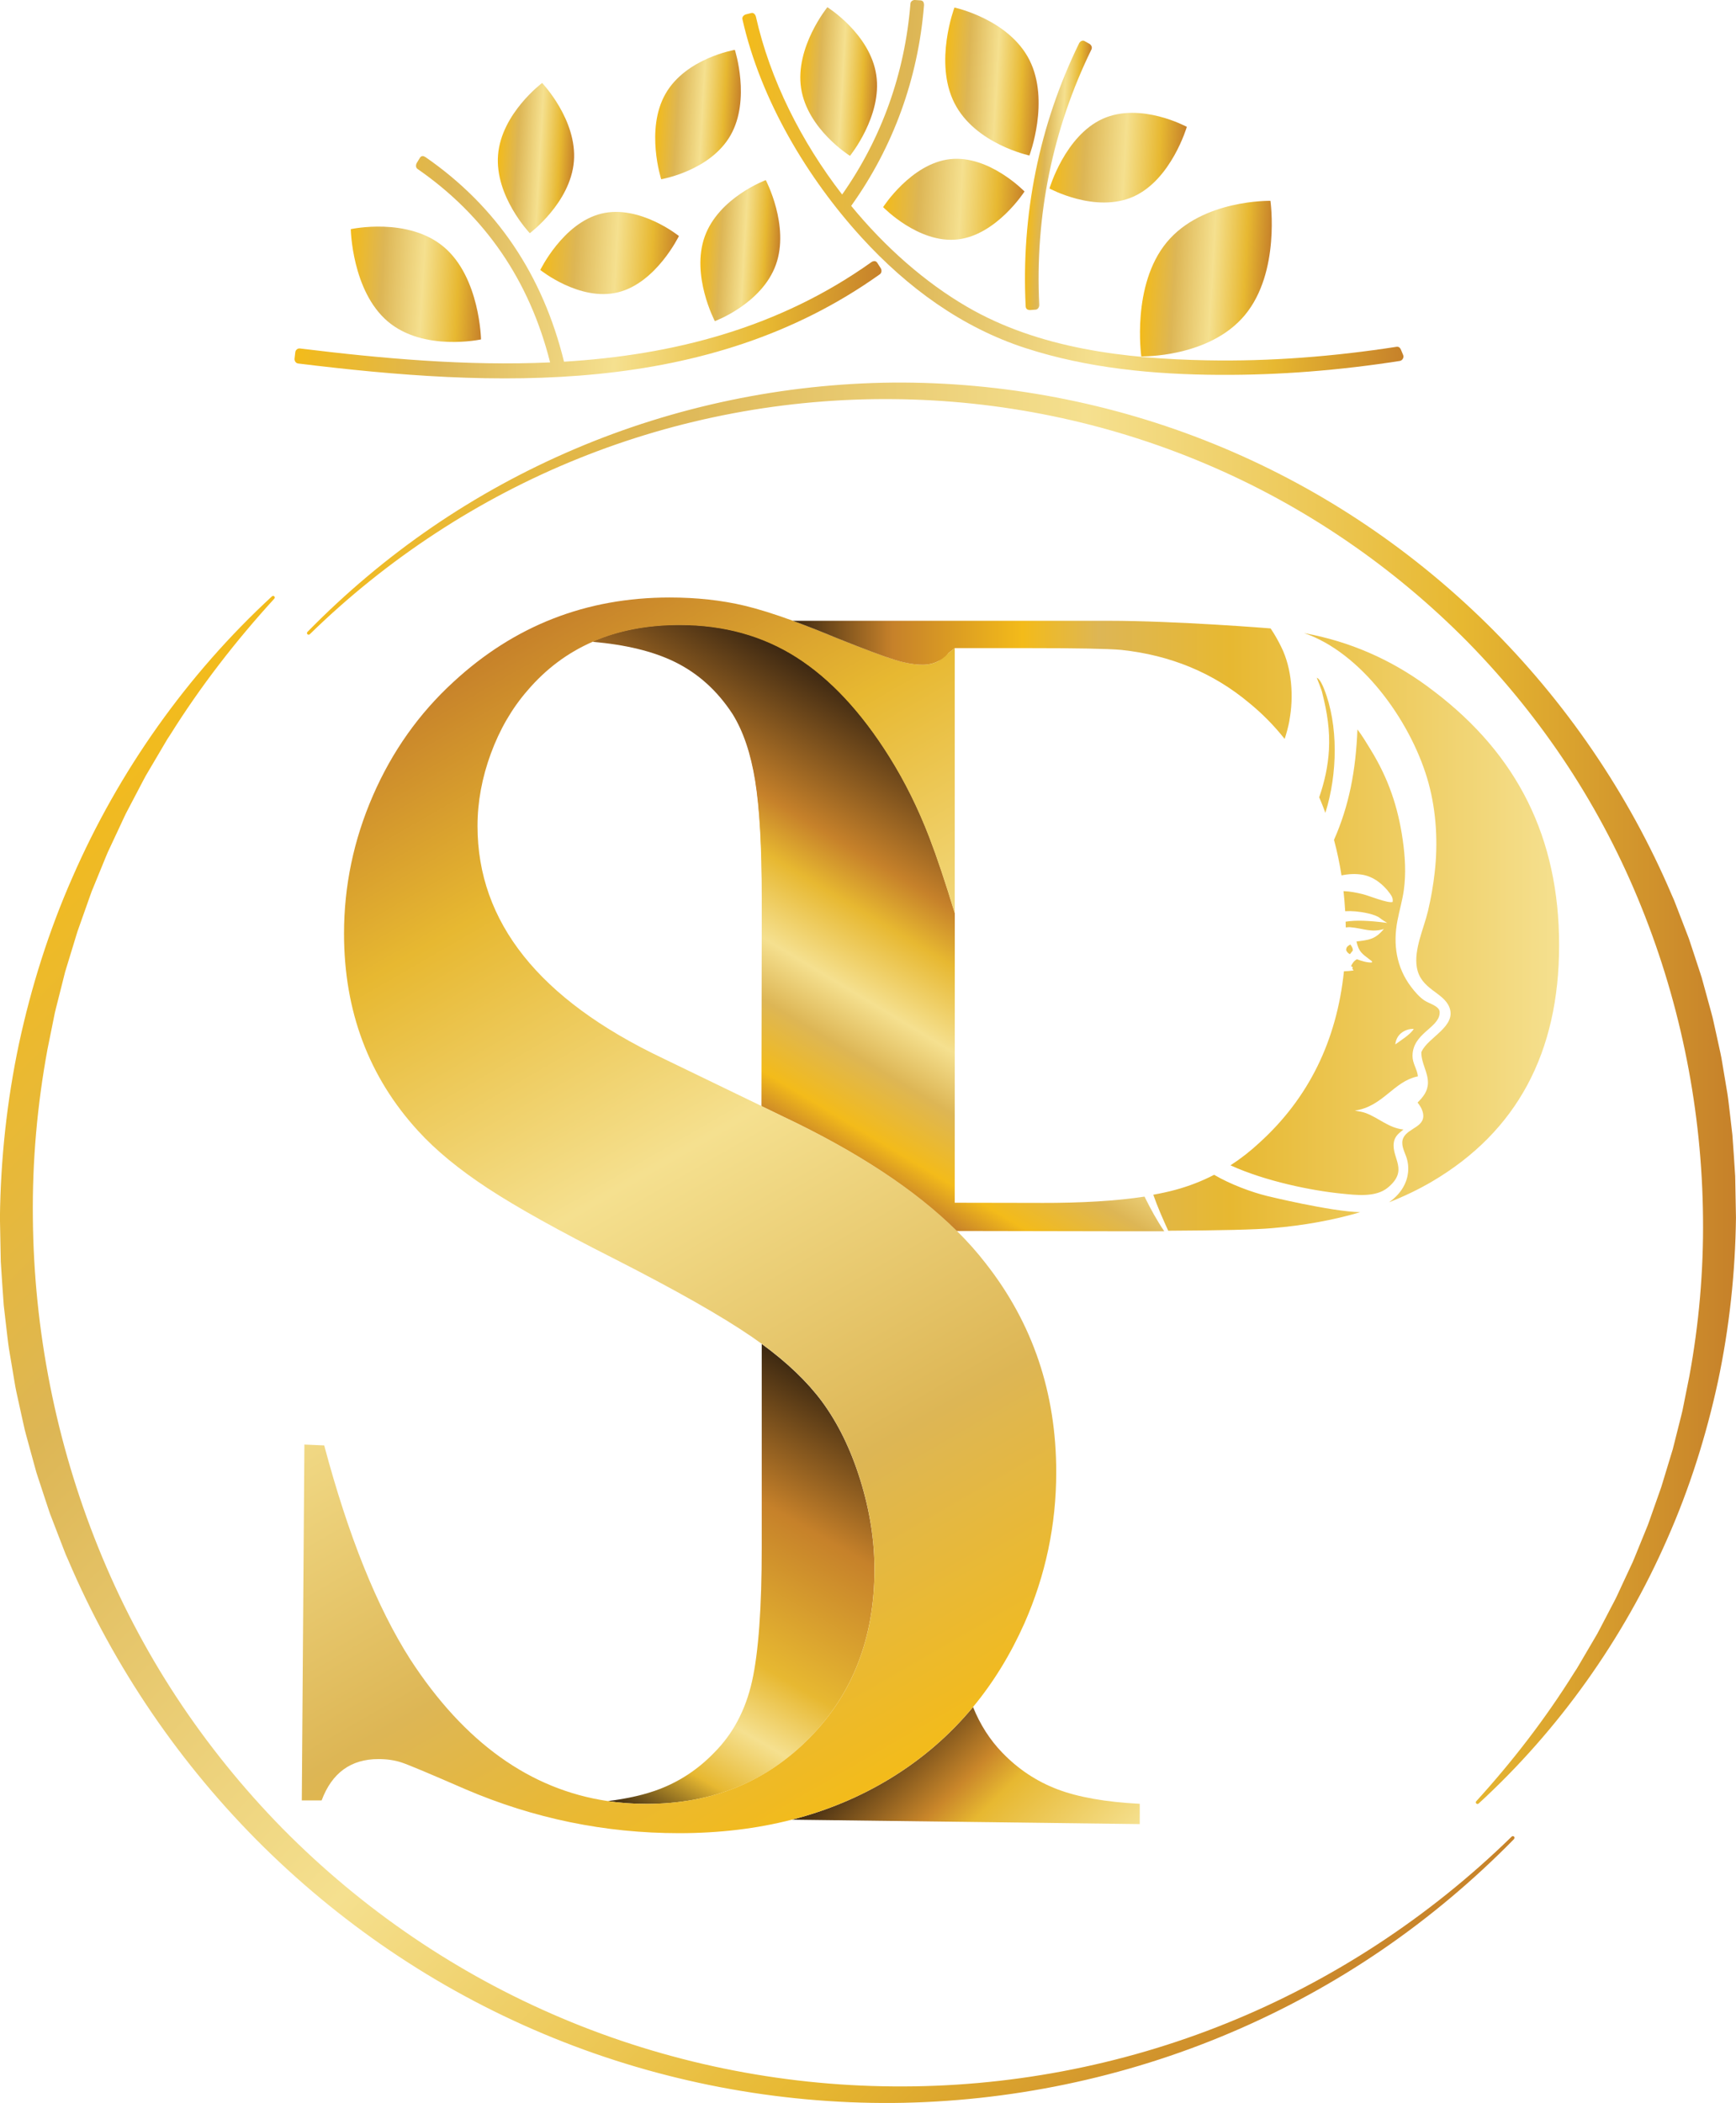 <svg xmlns="http://www.w3.org/2000/svg" xmlns:xlink="http://www.w3.org/1999/xlink" id="Layer_2" data-name="Layer 2" viewBox="0 0 764.83 926.05"><defs><style>      .cls-1 {        fill: url(#linear-gradient-15);      }      .cls-2 {        fill: url(#linear-gradient-13);      }      .cls-3 {        fill: url(#linear-gradient-2);      }      .cls-4 {        fill: url(#linear-gradient-10);      }      .cls-5 {        fill: url(#linear-gradient-12);      }      .cls-6 {        fill: none;      }      .cls-7 {        fill: url(#linear-gradient-4);      }      .cls-8 {        fill: url(#linear-gradient-3);      }      .cls-9 {        fill: url(#linear-gradient-5);      }      .cls-10 {        fill: url(#linear-gradient-8);      }      .cls-11 {        fill: url(#linear-gradient-14);      }      .cls-12 {        fill: url(#linear-gradient-20);      }      .cls-13 {        fill: url(#linear-gradient-17);      }      .cls-14 {        fill: url(#linear-gradient-7);      }      .cls-15 {        fill: url(#linear-gradient-9);      }      .cls-16 {        fill: url(#linear-gradient-11);      }      .cls-17 {        fill: url(#linear-gradient-19);      }      .cls-18 {        fill: url(#linear-gradient-6);      }      .cls-19 {        fill: url(#linear-gradient-21);      }      .cls-20 {        fill: url(#linear-gradient-16);      }      .cls-21 {        fill: url(#linear-gradient);      }      .cls-22 {        fill: url(#linear-gradient-18);      }    </style><linearGradient id="linear-gradient" x1="388.79" y1="-65.76" x2="431.13" y2="-65.76" gradientTransform="translate(23.97 78.16) rotate(3.27)" gradientUnits="userSpaceOnUse"><stop offset="0" stop-color="#f3bb1a"></stop><stop offset=".25" stop-color="#ddb655"></stop><stop offset=".55" stop-color="#f5e08f"></stop><stop offset=".81" stop-color="#e7b831"></stop><stop offset="1" stop-color="#c6812a"></stop></linearGradient><linearGradient id="linear-gradient-2" x1="325.52" y1="-61.9" x2="359.58" y2="-61.9" xlink:href="#linear-gradient"></linearGradient><linearGradient id="linear-gradient-3" x1="481.23" y1="15.51" x2="536.78" y2="15.51" xlink:href="#linear-gradient"></linearGradient><linearGradient id="linear-gradient-4" x1="437.96" y1="-35.47" x2="496.83" y2="-35.47" xlink:href="#linear-gradient"></linearGradient><linearGradient id="linear-gradient-5" x1="286.22" y1="14.9" x2="320.85" y2="14.9" xlink:href="#linear-gradient"></linearGradient><linearGradient id="linear-gradient-6" x1="194.56" y1="-20.64" x2="228.09" y2="-20.64" xlink:href="#linear-gradient"></linearGradient><linearGradient id="linear-gradient-7" x1="131.65" y1="37.86" x2="191.7" y2="37.86" xlink:href="#linear-gradient"></linearGradient><linearGradient id="linear-gradient-8" x1="263.18" y1="-43.87" x2="299.86" y2="-43.87" xlink:href="#linear-gradient"></linearGradient><linearGradient id="linear-gradient-9" x1="365.25" y1="-13.04" x2="427.05" y2="-13.04" xlink:href="#linear-gradient"></linearGradient><linearGradient id="linear-gradient-10" x1="216.04" y1="19.23" x2="276.15" y2="19.23" xlink:href="#linear-gradient"></linearGradient><linearGradient id="linear-gradient-11" x1="429.04" y1="-26.13" x2="453.03" y2="-26.13" xlink:href="#linear-gradient"></linearGradient><linearGradient id="linear-gradient-12" x1="110.16" y1="29.59" x2="366.13" y2="29.59" xlink:href="#linear-gradient"></linearGradient><linearGradient id="linear-gradient-13" x1="298.59" y1="-20.81" x2="597.88" y2="-20.81" xlink:href="#linear-gradient"></linearGradient><linearGradient id="linear-gradient-14" x1="-23.1" y1="396.34" x2="533.33" y2="952.78" gradientTransform="matrix(1,0,0,1,0,0)" xlink:href="#linear-gradient"></linearGradient><linearGradient id="linear-gradient-15" x1="128.73" y1="481.42" x2="764.83" y2="481.42" gradientTransform="matrix(1,0,0,1,0,0)" xlink:href="#linear-gradient"></linearGradient><linearGradient id="linear-gradient-16" x1="343.08" y1="491.95" x2="435.83" y2="337.58" gradientTransform="translate(-3.34 -.24) rotate(.1)" gradientUnits="userSpaceOnUse"><stop offset="0" stop-color="#c6812a"></stop><stop offset=".09" stop-color="#f3bb1a"></stop><stop offset=".24" stop-color="#ddb655"></stop><stop offset=".37" stop-color="#f5e08f"></stop><stop offset=".55" stop-color="#e7b831"></stop><stop offset=".67" stop-color="#c6812a"></stop><stop offset="1" stop-color="#3d2812"></stop></linearGradient><linearGradient id="linear-gradient-17" x1="278.31" y1="799.19" x2="382.44" y2="618.83" gradientUnits="userSpaceOnUse"><stop offset="0" stop-color="#3c2811"></stop><stop offset=".14" stop-color="#e7b831"></stop><stop offset=".27" stop-color="#f5e08f"></stop><stop offset=".41" stop-color="#e7b831"></stop><stop offset=".71" stop-color="#c6812a"></stop><stop offset="1" stop-color="#3c2811"></stop></linearGradient><linearGradient id="linear-gradient-18" x1="466.54" y1="838.83" x2="388.95" y2="761.23" gradientUnits="userSpaceOnUse"><stop offset="0" stop-color="#f5e08f"></stop><stop offset=".48" stop-color="#e7b831"></stop><stop offset=".62" stop-color="#ca872a"></stop><stop offset="1" stop-color="#3c2811"></stop></linearGradient><linearGradient id="linear-gradient-19" x1="305.33" y1="472.18" x2="398.08" y2="317.81" gradientTransform="matrix(1,0,0,1,0,0)" xlink:href="#linear-gradient-16"></linearGradient><linearGradient id="linear-gradient-20" x1="411.34" y1="772.16" x2="152.27" y2="323.45" gradientTransform="matrix(1,0,0,1,0,0)" xlink:href="#linear-gradient"></linearGradient><linearGradient id="linear-gradient-21" x1="349.3" y1="407.66" x2="686.91" y2="407.66" gradientUnits="userSpaceOnUse"><stop offset="0" stop-color="#3c2811"></stop><stop offset=".13" stop-color="#c6812a"></stop><stop offset=".3" stop-color="#f3bb1a"></stop><stop offset=".4" stop-color="#ddb655"></stop><stop offset=".57" stop-color="#e7b831"></stop><stop offset="1" stop-color="#f5e08f"></stop></linearGradient></defs><g id="Layer_1-2" data-name="Layer 1"><g><path class="cls-21" d="M420.5,45.4c-9.12-17.99,0-42.08,0-42.08,0,0,23.91,5.08,33.03,23.08,9.12,17.99,0,42.08,0,42.08,0,0-23.91-5.08-33.03-23.08Z"></path><path class="cls-3" d="M352.94,38.85c-2.75-18.07,11.58-35.67,11.58-35.67,0,0,18.78,11.71,21.53,29.78,2.75,18.07-11.58,35.67-11.58,35.67,0,0-18.78-11.71-21.53-29.78Z"></path><path class="cls-8" d="M548.47,138.73c-15.71,18.91-45.65,18.21-45.65,18.21,0,0-4.46-31.37,11.25-50.29,15.71-18.91,45.65-18.21,45.65-18.21,0,0,4.46,31.37-11.25,50.29Z"></path><path class="cls-7" d="M485.88,52.29c16.71-7.49,37,3.57,37,3.57,0,0-6.8,23.22-23.51,30.71-16.71,7.49-37-3.57-37-3.57,0,0,6.8-23.22,23.51-30.71Z"></path><path class="cls-9" d="M341.81,116.63c-6.2,17.15-26.87,24.79-26.87,24.79,0,0-10.63-20.17-4.43-37.32,6.2-17.15,26.87-24.79,26.87-24.79,0,0,10.63,20.17,4.43,37.32Z"></path><path class="cls-18" d="M252.84,71.04c-1.5,18.27-19.42,31.65-19.42,31.65,0,0-15.49-16.23-13.99-34.5,1.5-18.27,19.42-31.65,19.42-31.65,0,0,15.49,16.23,13.99,34.5Z"></path><path class="cls-14" d="M195.6,108.8c15.84,13.41,16.32,40.66,16.32,40.66,0,0-25.21,5.52-41.06-7.89-15.84-13.41-16.32-40.66-16.32-40.66,0,0,25.21-5.52,41.06,7.89Z"></path><path class="cls-10" d="M321.87,59.55c-8.96,15.74-30.56,19.38-30.56,19.38,0,0-7.08-21.87,1.88-37.6,8.96-15.74,30.56-19.38,30.56-19.38,0,0,7.08,21.87-1.88,37.6Z"></path><path class="cls-15" d="M421.85,105.44c-17.2,1.9-32.77-14.24-32.77-14.24,0,0,12.32-19.22,29.52-21.12,17.2-1.9,32.77,14.24,32.77,14.24,0,0-12.32,19.22-29.52,21.12Z"></path><path class="cls-4" d="M272.24,128.73c-16.86,4.13-34.2-9.85-34.2-9.85,0,0,10-20.67,26.87-24.8,16.86-4.13,34.2,9.85,34.2,9.85,0,0-10,20.67-26.87,24.8Z"></path><path class="cls-16" d="M453.31,136.48c.18.04.37.07.58.05.8-.06,1.6-.12,2.41-.18,1.02-.08,1.62-1.16,1.58-2.15-1.97-39.1,5.93-77.55,22.97-112.41.48-.97-.11-2.07-.92-2.52-.71-.4-1.42-.79-2.13-1.19-.9-.5-1.96.13-2.39,1-17.55,35.91-25.56,75.55-23.53,115.81.05,1.03.71,1.53,1.44,1.6Z"></path><path class="cls-5" d="M131.29,160.06c86.52,10.64,180.53,14.76,256.35-39.29.84-.6.9-1.87.37-2.69-.5-.77-1-1.55-1.49-2.32-.52-.8-1.28-.92-1.94-.66-.2.05-.4.14-.59.28-41.09,29.27-87.71,41-135.5,43.89-9.38-38.2-29.7-68.4-60.98-90.05-.14-.1-.28-.16-.42-.22-.68-.43-1.56-.4-2.12.53-.44.72-.87,1.44-1.31,2.16-.49.81-.6,2.09.28,2.7,29.67,20.55,49.32,49.03,58.42,85.2-36.81,1.65-74.2-1.71-110.21-6.14-.95-.12-1.93.58-2.05,1.63-.11.93-.22,1.87-.33,2.8-.12,1.01.53,2.05,1.53,2.17Z"></path><path class="cls-2" d="M379.55,104.54c20.24,22.18,44.26,39.66,72.25,48.74,27.48,8.91,56.6,11.63,85.28,11.79,26.62.15,53.28-2.01,79.64-6.13,1.12-.18,1.94-1.48,1.46-2.63-.34-.81-.67-1.62-1.01-2.42-.08-.18-.17-.33-.27-.47-.32-.5-.87-.83-1.62-.71-27.64,4.28-55.65,6.49-83.55,5.96-35.7-.68-73.94-5.11-105.65-23.55-18.57-10.8-36.13-26.26-51.08-44.47.02-.03.05-.05.07-.08,18.47-25.85,29.44-56,32.02-88.24.02-.21,0-.39-.03-.57-.03-.8-.5-1.53-1.49-1.6-.8-.05-1.6-.11-2.41-.16-.93-.06-1.97.53-2.05,1.63-2.48,30.71-12.69,59.29-30.09,84.03-18.04-23.31-31.76-50.63-37.98-78.27-.21-.92-.98-1.92-2.02-1.66-.78.2-1.57.39-2.35.59-.87.22-1.82,1.06-1.58,2.15,8.04,35.71,28.74,70.07,52.46,96.07Z"></path></g><path class="cls-11" d="M667.06,809.81c-17.74,18.08-37.23,34.47-58.18,48.81-20.96,14.32-43.35,26.56-66.76,36.5-46.8,19.9-97.63,30.45-148.67,30.92-51.03.36-102.2-9.36-149.62-28.63-23.71-9.62-46.49-21.59-67.88-35.7-21.4-14.1-41.41-30.33-59.7-48.31-36.55-36.01-66.14-79.23-86.29-126.63l-.98-2.21c-.32-.74-.59-1.5-.88-2.25l-1.74-4.5-3.47-9.01-.87-2.25-.77-2.29-1.52-4.59-3.02-9.18-.74-2.3-.64-2.33-1.28-4.66-2.55-9.32c-.45-1.55-.8-3.12-1.14-4.69l-1.05-4.72-2.07-9.44c-.37-1.57-.6-3.16-.88-4.75l-.8-4.77-1.6-9.53c-.5-3.18-.8-6.39-1.2-9.59l-1.11-9.6c-.51-6.42-.87-12.85-1.31-19.28l-.37-19.31c.3-25.75,3.06-51.45,8.39-76.6,5.42-25.12,13.17-49.72,23.51-73.17,20.48-46.97,50.67-89.48,87.96-123.84.3-.27.75-.25,1.03.04.26.28.25.71,0,.98-17.04,18.64-32.5,38.6-45.81,59.85l-1.29,1.97-1.2,2.02-2.39,4.05-4.77,8.09-1.19,2.02c-.39.67-.74,1.38-1.11,2.07l-2.18,4.16-4.36,8.3c-1.52,2.73-2.71,5.63-4.07,8.44l-3.97,8.48c-1.39,2.79-2.46,5.74-3.68,8.61l-3.55,8.66-.89,2.16c-.29.72-.53,1.47-.79,2.2l-1.56,4.41-3.12,8.81-.78,2.2-.69,2.23-1.36,4.47-2.73,8.93-.68,2.23-.57,2.26-1.14,4.53-2.29,9.05c-.41,1.5-.72,3.03-1.01,4.55l-.92,4.57-1.85,9.14c-4.51,24.45-6.72,49.3-6.44,74.11.43,49.62,10.18,99.06,28.74,145.07,9.25,23.01,20.78,45.14,34.42,65.92,13.65,20.77,29.36,40.21,46.81,57.99,17.51,17.72,36.72,33.77,57.34,47.78,20.62,14.02,42.63,26.01,65.63,35.72,45.99,19.46,95.92,29.72,146.01,30.09,50.09.46,100.35-8.98,146.96-27.8,46.63-18.78,89.52-46.93,125.62-82.2.29-.28.75-.28,1.03,0,.28.28.27.74,0,1.02Z"></path><path class="cls-1" d="M135.48,278.23c16.72-17.06,35.09-32.53,54.83-46.06,19.75-13.51,40.87-25.07,62.94-34.46,44.13-18.8,92.07-28.77,140.21-29.24,48.14-.36,96.41,8.79,141.16,26.95,22.38,9.06,43.87,20.35,64.06,33.65,20.2,13.3,39.08,28.6,56.35,45.57,34.5,33.96,62.45,74.74,81.5,119.47l.92,2.08c.3.7.56,1.41.84,2.12l1.64,4.25,3.28,8.51.82,2.13.72,2.16,1.43,4.33,2.85,8.66.7,2.17.6,2.2,1.21,4.4,2.41,8.8c.43,1.46.76,2.94,1.08,4.43l.99,4.45,1.95,8.91c.35,1.48.57,2.99.83,4.48l.75,4.5,1.51,9c.47,3,.75,6.03,1.13,9.05l1.05,9.06c.48,6.06.82,12.13,1.23,18.19l.34,18.23c-.3,24.3-2.92,48.56-7.97,72.29-5.14,23.7-12.47,46.91-22.25,69.02-19.37,44.3-47.93,84.36-83.17,116.67-.3.27-.76.25-1.03-.04-.26-.28-.25-.71,0-.98,16.02-17.61,30.55-36.45,43.06-56.5l1.21-1.85,1.13-1.91,2.24-3.82,4.48-7.63c1.55-2.5,2.81-5.18,4.21-7.78l4.09-7.83c1.43-2.57,2.55-5.31,3.82-7.96l3.73-7.99c1.31-2.63,2.31-5.41,3.45-8.12l3.33-8.16.83-2.04c.27-.68.5-1.38.75-2.07l1.46-4.16,2.93-8.3.73-2.07.65-2.1,1.28-4.21,2.56-8.42.64-2.1.54-2.13,1.07-4.26,2.15-8.52c.39-1.41.67-2.85.95-4.29l.86-4.31,1.73-8.61c4.23-23.03,6.29-46.43,6.02-69.8-.43-46.72-9.6-93.27-27.06-136.61-8.7-21.68-19.55-42.52-32.38-62.1-12.84-19.57-27.64-37.89-44.06-54.65-32.94-33.42-72.45-60.42-115.81-78.71-43.32-18.35-90.36-28.04-137.56-28.41-47.2-.46-94.56,8.4-138.5,26.12-43.96,17.68-84.4,44.19-118.45,77.41-.29.28-.75.28-1.03-.01-.28-.28-.27-.73,0-1.02Z"></path><path class="cls-20" d="M458.44,529.7l-38.04-.07.23-127.4c-4.14-13.67-7.86-24.8-11.15-33.39-4.9-12.78-10.75-24.62-17.55-35.51-12.34-19.75-25.95-34.39-40.83-43.9-14.88-9.51-32.04-14.29-51.48-14.32-14.28-.03-27.05,2.41-38.31,7.29,14.61,1.29,26.64,4.24,36.08,8.86,10.34,5.07,18.86,12.78,25.58,23.14,4.64,7.52,7.93,17.29,9.84,29.33,1.92,12.04,2.86,29.19,2.82,51.44l-.17,91.85,9.63,4.68c32.63,15.53,58.02,32.31,76.18,50.36l75.18.14c5.88.01,11.38,0,16.5,0-3.29-4.81-6.1-10-8.71-15.27-12.28,1.89-27.54,2.82-45.8,2.78Z"></path><path class="cls-6" d="M232.34,304.13c-6.82,7.85-12.19,17.09-16.1,27.73-3.91,10.64-5.87,21.27-5.87,31.9,0,42.29,27.15,76.35,81.46,102.18l43.78,21.17v-91.85c0-22.25-.97-39.4-2.91-51.43-1.94-12.03-5.24-21.8-9.9-29.31-6.73-10.35-15.27-18.05-25.62-23.1-9.44-4.6-21.48-7.53-36.09-8.8-11.04,4.81-20.62,11.98-28.75,21.51Z"></path><path class="cls-13" d="M284.73,794.34c-5.79,0-11.44-.41-16.95-1.22,8.86-1.12,16.4-2.86,22.6-5.22,9.18-3.49,17.27-8.86,24.26-16.11,8.28-8.28,13.84-18.76,16.69-31.44,2.84-12.68,4.27-32.35,4.27-59v-89.55c11.18,8.15,20.02,16.6,26.53,25.35,7.08,9.62,12.71,21.12,16.88,34.53,4.17,13.41,6.26,26.56,6.26,39.46,0,29.85-9.49,54.51-28.46,73.99-18.97,19.48-43.01,29.22-72.09,29.22Z"></path><path class="cls-22" d="M465.84,787.9c-9.19-3.49-17.27-8.86-24.26-16.11-5.47-5.65-9.77-12.35-12.89-20.1-10.31,12.44-22.5,22.95-36.57,31.52-13.23,8.05-27.64,14.08-43.23,18.09l153.25,1.94v-8.93c-15.01-.78-27.11-2.91-36.29-6.4Z"></path><path class="cls-17" d="M420.62,529.57v-127.4c-4.16-13.66-7.9-24.79-11.21-33.37-4.93-12.77-10.8-24.6-17.61-35.48-12.37-19.73-26.01-34.34-40.91-43.83-14.9-9.49-32.07-14.23-51.51-14.23-14.28,0-27.04,2.46-38.29,7.36,14.61,1.27,26.65,4.19,36.09,8.8,10.35,5.05,18.89,12.75,25.62,23.1,4.66,7.51,7.96,17.27,9.9,29.31,1.94,12.03,2.91,29.18,2.91,51.43v91.85l9.63,4.66c32.66,15.47,58.08,32.21,76.27,50.22"></path><path class="cls-12" d="M434.28,556.33c-3.76-4.87-8.02-9.65-12.76-14.35-18.2-18.01-43.62-34.76-76.27-50.22l-9.63-4.66-43.78-21.17c-54.31-25.83-81.46-59.89-81.46-102.18,0-10.64,1.96-21.27,5.87-31.9,3.91-10.64,9.28-19.88,16.1-27.73,8.13-9.53,17.71-16.7,28.75-21.51,11.25-4.9,24.01-7.36,38.29-7.36,19.44,0,36.61,4.74,51.51,14.23,14.9,9.49,28.53,24.09,40.91,43.83,6.82,10.88,12.69,22.71,17.61,35.48,3.31,8.58,7.04,19.71,11.21,33.37v-116.77l-7.08,5.67c-2.09,1.1-4.42,1.64-7,1.64-3.55,0-7.59-.69-12.14-2.09-4.55-1.39-13.16-4.61-25.8-9.68-7.02-2.93-13.44-5.45-19.29-7.58-8.28-3.01-15.39-5.23-21.31-6.64-10.12-2.4-21.12-3.6-33.01-3.6-36.68,0-68.43,12.4-95.24,37.19-15.18,13.91-27.01,30.61-35.48,50.09-8.48,19.48-12.71,39.72-12.71,60.71,0,34.15,10.87,63.12,32.63,86.89,7.84,8.6,18.15,17.07,30.92,25.42,12.77,8.35,31.17,18.59,55.21,30.73,27.32,13.91,47.62,25.42,60.9,34.53,1.5,1.03,2.96,2.07,4.39,3.11,11.18,8.15,20.02,16.6,26.53,25.35,7.08,9.62,12.71,21.12,16.88,34.53,4.17,13.41,6.26,26.56,6.26,39.46,0,29.85-9.49,54.51-28.46,73.99-18.97,19.48-43.01,29.22-72.09,29.22-5.79,0-11.44-.41-16.95-1.22-34.26-5.06-63.27-25.85-87.01-62.37-14.67-22.96-27.32-54.38-37.94-94.25l-8.73-.38-1.14,156.71h8.73c4.55-12.14,12.9-18.21,25.04-18.21,3.79,0,7.21.51,10.24,1.52,3.04,1.01,12.39,4.93,28.08,11.76,30.1,12.9,61.47,19.35,94.1,19.35,17.74,0,34.31-1.98,49.73-5.95,15.59-4.01,30-10.03,43.23-18.09,14.07-8.57,26.26-19.08,36.57-31.52,8.96-10.81,16.5-23.08,22.62-36.81,9.36-21.2,14.04-43.4,14.04-66.62,0-34.94-10.36-65.58-31.07-91.92Z"></path><path class="cls-6" d="M417.89,287.59h.01s.04-.06.06-.09c-.03.03-.05.06-.08.09Z"></path><path class="cls-19" d="M581.9,352.75c-.23-.55-.47-1.09-.71-1.64,2.35-6.74,3.89-13.69,4.3-20.85.49-8.57-.78-16.64-2.9-24.93-.26-1.66-2.51-6.76-2.44-6.91,1.42.62,2.63,3.54,3.19,4.93,6.36,15.97,5.98,37.43.58,54.58-.64-1.74-1.31-3.48-2.02-5.19ZM568.1,317.25c-.52,2.77-1.25,5.48-2.12,8.14-4.67-5.89-9.9-11.2-15.71-15.92-15.79-13.2-34.55-20.96-56.29-23.29-5.96-.52-19.54-.78-40.76-.78h-32.61l-2.72,2.17s.04-.05.06-.08c-.03.03-.05.06-.08.09h.01s-.08.08-.13.13c-.23.26-.47.51-.71.75,0,0,0,0,0,0-.24.24-.49.46-.74.68-.07.06-.14.12-.21.18-.21.18-.42.34-.64.51-.05.04-.1.08-.15.12-.26.19-.53.37-.8.54-.07.04-.13.08-.2.12-.22.13-.44.26-.66.38-.05.02-.09.05-.13.08l.02-.02c-2.09,1.1-4.43,1.66-7.02,1.66-3.55,0-7.59-.69-12.14-2.09-4.55-1.39-13.16-4.61-25.8-9.68-7.02-2.93-13.44-5.45-19.29-7.58h75.06s0,0,0,0h8.73s55.07,0,55.07,0c30.18,0,72.11,3.38,71.66,3.38,1.82,2.68,3.22,5.2,4.66,8.1,4.77,9.57,5.56,22.04,3.61,32.39ZM418.66,286.66c-.04.06-.09.11-.13.17.04-.06.09-.11.13-.17ZM419.3,285.79c.05-.07.1-.15.15-.22-.05.07-.1.15-.15.22ZM420.11,284.55c-.05.09-.11.17-.16.26.05-.09.11-.17.16-.26ZM420.76,283.4s-.05.09-.07.14c.02-.04.05-.09.07-.14ZM421.41,282.12c-.05.11-.1.21-.15.31.05-.1.1-.21.15-.31ZM421.94,280.96c-.02.05-.05.1-.07.15.02-.05.05-.1.07-.15ZM422.56,279.41c-.04.11-.08.22-.13.33.04-.11.08-.22.13-.33ZM422.93,278.38c.04-.1.07-.21.11-.31-.04.11-.07.21-.11.31ZM423.55,276.44c-.03.09-.05.19-.08.28.03-.09.06-.19.08-.28ZM423.99,274.87c-.04.13-.07.27-.11.4.04-.13.07-.27.11-.4ZM591.02,385.47c-.83-5.34-1.93-10.55-3.3-15.63,6.64-15.02,9.61-30.49,10.32-48.64,2.18,2.84,4.01,5.96,5.88,9,7.73,12.59,12.01,25.08,14.09,39.7,1.04,7.35,1.49,14.61.48,22-.62,4.55-1.96,9-2.82,13.51-2.01,10.44-.48,20.56,6.02,29.16,1.59,2.1,3.73,4.61,5.97,6.04,1.8,1.16,4.62,1.9,6,3.51.6.7.68,1.4.59,2.29-.64,6.34-11.93,8.72-11.94,18.59,0,3.37,2.06,5.75,2.38,8.98-10.75,2.15-15.29,13.26-27.8,15.08,1.6.3,3.34.51,4.85,1.09,5.89,2.23,10.02,6.52,16.57,7.24-2.1,1.71-3.9,3.01-4.26,5.9-.87,6.94,6.66,12-2.6,19.67-5.41,4.48-14.23,3.26-20.76,2.61-12.53-1.26-33.03-5.32-48.58-12.42,4.47-2.88,8.74-6.21,12.79-9.98,21.6-19.61,33.99-44.77,37.2-75.46,1.37-.04,2.77-.16,4.23-.37v-.09c-.41-.46-.22-.21-.58-.76.28-.46.25-.23.18-.66l-.71-.34c.48-1.25,1.41-2.46,2.6-3.09,1.99.76,4.43,1.53,6.57,1.45.26-.63-.18-.72-.66-1.09-3.59-2.77-5.06-3.49-6.11-8.17,5.63-.71,8.18-.9,12.07-5.5-5.54,1.73-9.35-.36-14.79-.78l-.48-.03c-.53.02-1.02.07-1.52.11-.01-.85-.03-1.69-.06-2.53,4.74-.73,10.28-.5,18.31.54-1.06-.65-2.14-1.28-3.11-2.07-2.16-1.8-7.9-2.73-10.71-2.99-1.64-.15-3.2-.18-4.69-.09-.17-2.98-.41-5.93-.73-8.84,2.87.09,5.78.68,8.53,1.35,2.66.65,11,4.1,13.11,3.42.24-1.48-.33-2.52-1.18-3.7-2.9-4.04-7.24-7.51-12.25-8.31-2.91-.47-6.08-.34-9.14.32ZM614.72,459.91c2.4-1.78,6.62-4.3,8.14-6.82-.25-.01-.5,0-.75,0-.25.01-.5.04-.74.07-.25.03-.49.08-.73.14-.24.06-.48.12-.72.2-.24.08-.47.17-.7.27-.23.1-.45.21-.67.33-.22.12-.43.25-.64.39-.21.14-.41.29-.6.45-1.59,1.31-2.34,2.97-2.59,4.98ZM534.91,517.33c-5.41,2.79-11.09,5-17.05,6.61-2.98.81-6.24,1.52-9.76,2.16,1.9,5.41,4.21,10.64,6.58,15.85,23.34-.12,38.57-.49,45.69-1.12,14.03-1.18,27-3.53,38.91-7.04-13.07-.29-41.13-7.16-41.13-7.16-6.61-1.62-16.12-5.1-23.23-9.3ZM631.78,304.43c-16.05-12.42-33.77-20.7-53.18-24.84-1.31-.28-2.67-.55-4.08-.81.74.25,1.49.51,2.25.81,25.05,9.92,45.78,40.09,52.64,65.36,3.42,12.61,4.17,26.41,2.66,39.35-.64,5.64-1.61,11.21-2.91,16.73-1.81,7.73-6.3,17.01-4.94,24.96,1.66,9.75,11.72,10.88,14.33,17.56,3.28,8.4-9.27,13.16-12.18,19.42l-.17.37c-.06,4.86,2.99,8.86,2.91,13.54-.06,3.67-2.11,6.17-4.57,8.63.94,1.21,1.74,2.38,2.19,3.86,2.09,6.87-6.22,7.1-8.43,11.63-1.34,2.74.31,5.76,1.24,8.36.09.25.17.5.24.75.07.25.14.51.2.76.06.26.12.51.17.77.05.26.09.52.13.78.04.26.07.52.09.79.02.26.04.53.05.79.01.26.01.53.01.79,0,.26-.01.53-.03.79-.02.26-.04.53-.07.79-.03.26-.06.52-.11.78-.04.26-.09.52-.14.78-.05.26-.11.51-.18.77-.07.26-.14.51-.22.76-.08.25-.17.5-.26.75-.09.25-.19.49-.29.73-.1.24-.21.48-.33.72-1.5,3.15-3.96,5.75-6.83,7.77,6.73-2.64,13.08-5.7,19.03-9.19,37.27-21.99,55.9-56.67,55.9-104.03s-18.38-83.85-55.12-111.79ZM594.94,415.91c-.36.21-.75.41-1.07.68-.65.54-.7.94-.82,1.75.42.96.78,1.32,1.68,1.84.42-.56.86-1.11,1.3-1.65-.02-1.19-.48-1.66-1.1-2.62Z"></path></g></svg>
